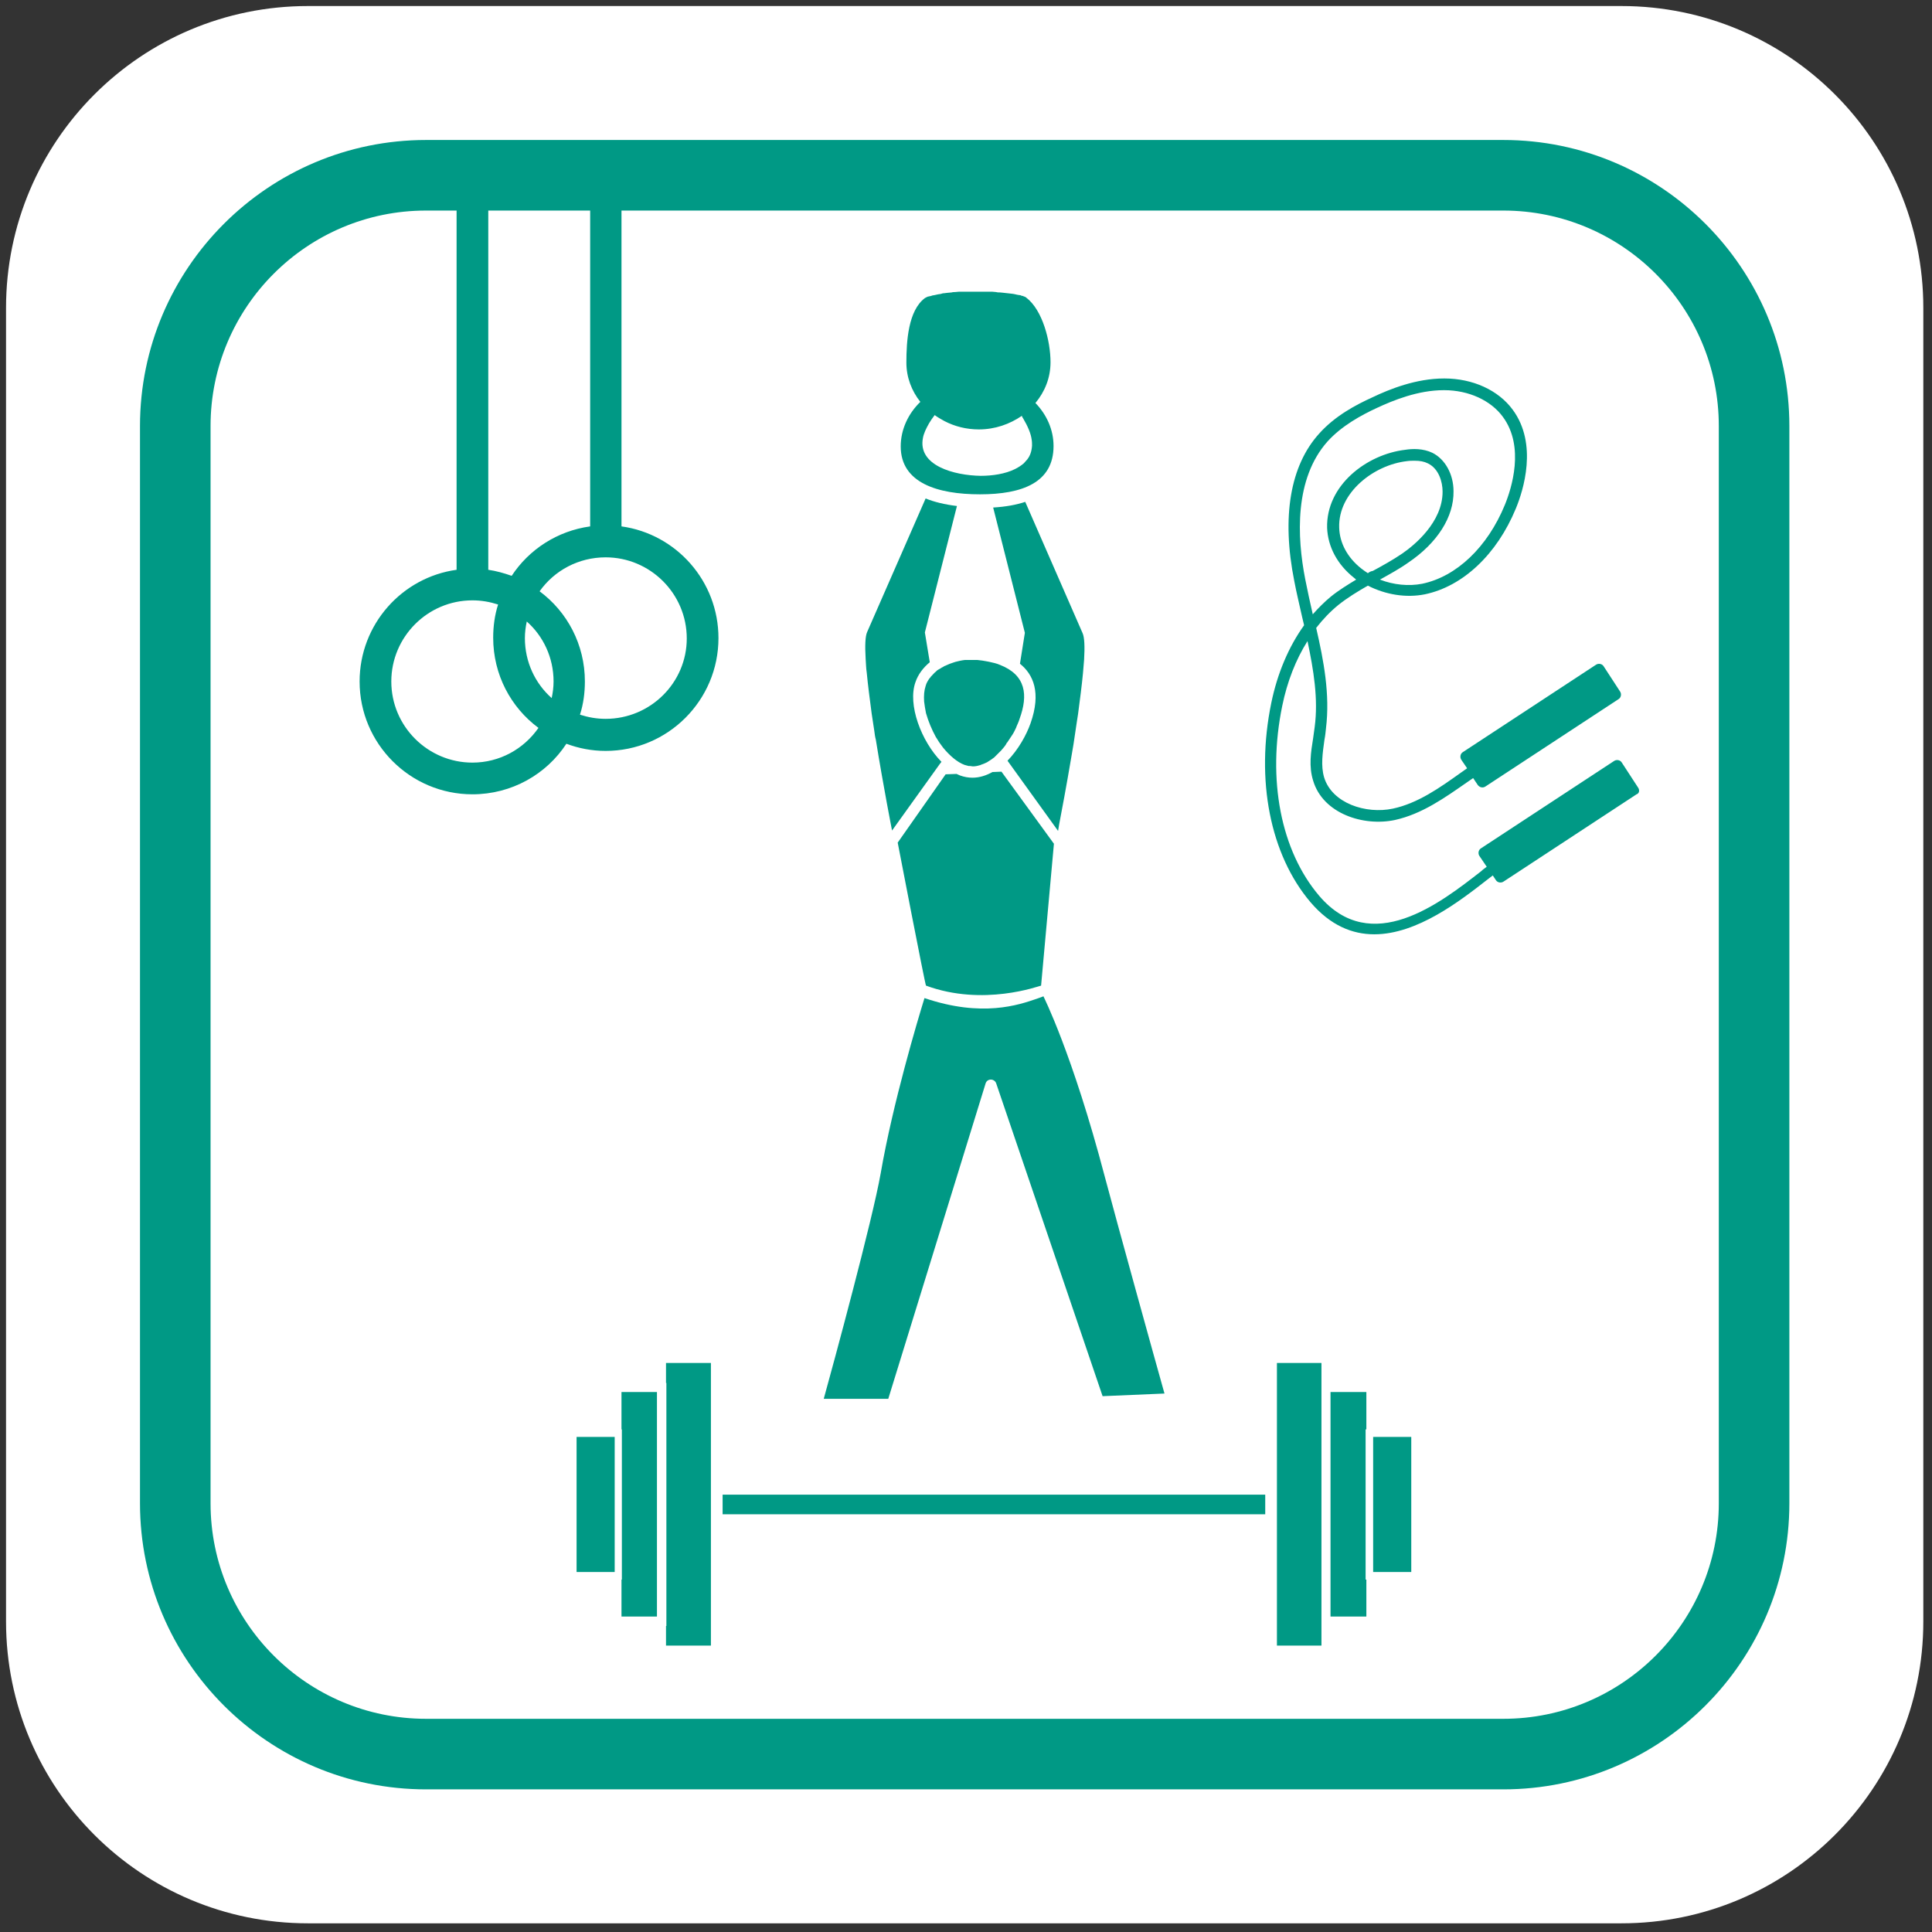 <?xml version="1.0" encoding="utf-8"?>
<!-- Generator: Adobe Illustrator 27.5.0, SVG Export Plug-In . SVG Version: 6.00 Build 0)  -->
<svg version="1.1" id="Ebene_1" xmlns="http://www.w3.org/2000/svg" xmlns:xlink="http://www.w3.org/1999/xlink" x="0px" y="0px"
	 viewBox="0 0 512 512" style="enable-background:new 0 0 512 512;" xml:space="preserve">
<rect x="0" y="0" width="512" height="512" fill="#333333" stroke="none"/>
<style type="text/css">
	.st0{fill:#FFFFFF;}
	.st1{fill:#009985;}
</style>
<path class="st0" d="M429.7,509.7H81.6c-44.2,0-80-35.8-80-80V81.6c0-44.2,35.8-80,80-80h348.1c44.2,0,80,35.8,80,80v348.1
	C509.7,473.9,473.9,509.7,429.7,509.7z"/>
<g>
	<path class="st1" d="M398.4,474.2H112.9c-41.8,0-75.8-34-75.8-75.8V112.9c0-41.8,34-75.8,75.8-75.8h285.5c41.8,0,75.8,34,75.8,75.8
		v285.5C474.2,440.2,440.2,474.2,398.4,474.2z M112.9,55.8c-31.5,0-57.1,25.6-57.1,57.1v285.5c0,31.5,25.6,57.1,57.1,57.1h285.5
		c31.5,0,57.1-25.6,57.1-57.1V112.9c0-31.5-25.6-57.1-57.1-57.1H112.9z"/>
	<g>
		<path class="st1" d="M434.1,208.7l-4.3-6.6c-0.4-0.7-1.4-0.9-2.1-0.4l-35.2,23.1c-0.7,0.4-0.9,1.4-0.4,2.1l1.9,2.8
			c-0.5,0.4-1,0.7-1.5,1.2c-10.9,8.5-29.1,22.7-42.9,6.5c-10.2-12-13.8-30.8-9.8-50.3c1.3-6.4,3.6-12.3,6.7-17.2
			c1.6,7.6,2.9,15.3,1.9,22.8c-0.1,1-0.3,1.9-0.4,2.9c-0.6,3.7-1.2,7.5,0,11.3c2.6,8.7,13.3,12.2,21.7,10.4
			c7.2-1.6,13.2-5.9,19.1-10l1.6-1.1l1.2,1.8c0.5,0.7,1.4,0.9,2.1,0.4l35.2-23.1c0.7-0.4,0.9-1.4,0.4-2.1l-4.3-6.6
			c-0.4-0.7-1.4-0.9-2.1-0.4l-35.2,23.1c-0.7,0.4-0.9,1.4-0.4,2.1l1.5,2.2l-1.7,1.2c-5.6,4-11.4,8.1-18,9.5
			c-7.1,1.5-16.1-1.4-18.2-8.3c-0.9-3.1-0.4-6.4,0.1-10c0.2-1,0.3-2,0.4-3c1.1-9-0.6-17.9-2.6-26.6c1.8-2.3,3.7-4.3,5.9-6.1
			c2.4-1.9,5-3.5,7.8-5.1c4.7,2.4,10.1,3.3,15.1,2.3c10.1-2.1,19.1-10.6,24.1-22.7c2-4.8,5.9-17.1-0.8-26.2
			c-3.8-5.2-10.6-8.3-18.1-8.3c0,0-0.1,0-0.1,0c-7.4,0-14.4,2.8-19,5c-4.4,2-9.9,4.9-14.1,9.6c-7.7,8.5-10,22.1-6.6,39.1
			c0.6,3.2,1.4,6.4,2.1,9.6c0.2,0.7,0.3,1.4,0.5,2.1c-4.1,5.7-7.1,12.8-8.7,20.6c-4.2,20.4-0.3,40.2,10.4,52.8
			c5.3,6.2,11.1,8.5,16.9,8.5c11.4,0,22.8-8.9,30.1-14.6c0.4-0.3,0.9-0.7,1.3-1l0.8,1.2c0.4,0.7,1.4,0.9,2.1,0.4l35.2-23.1
			C434.4,210.3,434.6,209.4,434.1,208.7z M362.5,151.9c-0.6-0.4-1.2-0.8-1.7-1.2c-3.7-2.9-5.8-6.8-5.9-10.9
			c-0.3-9.2,9.1-16.6,18-17.6c0.7-0.1,1.4-0.1,2-0.1c1.4,0,2.5,0.2,3.5,0.7c2.9,1.4,3.9,4.9,3.9,7.5c0,8.1-7.5,14.2-10.7,16.4
			c-2.5,1.7-5.2,3.2-7.8,4.6C363.2,151.4,362.9,151.6,362.5,151.9z M351.8,117c3.8-4.2,9-7,13.1-8.9c4.3-2,10.9-4.7,17.7-4.7
			c0,0,0.1,0,0.1,0c6.5,0,12.4,2.7,15.6,7.1c5.8,7.9,2.3,18.9,0.5,23.3c-4.6,11.2-12.8,19-21.9,20.9c-3.6,0.7-7.6,0.3-11.2-1.1
			c2.5-1.4,5.1-2.8,7.5-4.5c7.7-5.2,12.1-12.1,12-18.9c0-4.5-2.2-8.5-5.6-10.2c-2.5-1.2-5.3-1.1-7.2-0.8c-10.2,1.2-21,9.4-20.7,20.7
			c0.2,5,2.7,9.7,7.1,13.2c0.2,0.2,0.4,0.3,0.6,0.5c-2.3,1.4-4.6,2.8-6.7,4.5c-1.7,1.4-3.3,3-4.8,4.7c-0.7-3.1-1.4-6.2-2-9.3
			C343.7,142.3,343,126.9,351.8,117z"/>
		<path class="st1" d="M237.9,223.3c0,0,7.3,37.9,7.5,37.9c15.2,5.6,29.9,0.1,30.5,0l3.4-37.6l-13.9-19.1l-2.4,0.1
			c-1.6,0.9-3.4,1.5-5.3,1.5c-1.1,0-2.2-0.2-3.3-0.6c-0.3-0.1-0.6-0.3-0.9-0.4l-2.9,0.1L237.9,223.3z"/>
		<path class="st1" d="M261.2,287.1c0.2-0.6,0.7-1,1.4-1c0,0,0,0,0,0c0.6,0,1.2,0.4,1.4,1l28.2,82.9l16.4-0.7
			c-2.4-8.5-12.7-45.7-15.8-57.4c-8.6-32.7-16.3-47.9-16.3-47.9c0,0.1-1,0.4-1.8,0.7c-4.7,1.6-14.4,5-29.7-0.2
			c-1.8,5.8-8.4,27.9-11.6,46.4c-2.2,12.5-12.6,50.8-15.1,59.8h17.1L261.2,287.1z"/>
		<path class="st1" d="M263.2,134.5l8.4,33.2l-1.3,8.2c3.5,2.8,5.7,7.6,2.8,15.8c-1.1,3.1-3.2,6.9-6.1,9.9l13.4,18.6
			c0,0,0.1-0.6,0.3-1.8c0.6-3.1,1.9-10,3.2-17.7c0.4-2.3,0.8-4.6,1.1-6.9c0.2-1.6,0.5-3.1,0.7-4.6c0.5-3.8,1-7.6,1.3-10.8
			c0.1-1.3,0.2-2.5,0.3-3.6c0.2-3.4,0.1-5.9-0.4-7L271.7,133C269.3,133.8,266.5,134.3,263.2,134.5z"/>
		<path class="st1" d="M229.7,178.3c0.3,3.2,0.8,7,1.3,10.8c0.2,1.5,0.5,3.1,0.7,4.6c0.1,0.8,0.2,1.6,0.4,2.3
			c2,12.4,4.3,24.1,4.3,24.1l12.7-17.7l0.4-0.5c-5.4-5.5-9-15.2-6.9-21.1c0.7-2.1,2.1-3.9,3.8-5.3l-1.3-7.9l8.5-33.5
			c-3.3-0.4-6.1-1.1-8.3-2l-15.5,35.4c-0.5,1.1-0.6,3.6-0.4,7C229.5,175.8,229.5,177,229.7,178.3z"/>
		<path class="st1" d="M259.7,131c11.2,0,19.5-3.1,19.5-12.8c0-4.3-1.8-8.3-4.8-11.4c2.5-3,4-6.7,4-10.8c0-5.6-2.1-13.8-6.4-17.1
			c-0.2-0.2-0.5-0.3-0.8-0.4c-0.1-0.1-0.3-0.1-0.4-0.1c-0.2-0.1-0.4-0.2-0.7-0.2c-0.2,0-0.4-0.1-0.6-0.1c-0.3-0.1-0.5-0.1-0.9-0.2
			c-0.2,0-0.5-0.1-0.8-0.1c-0.3,0-0.6-0.1-0.9-0.1c-0.3,0-0.6-0.1-0.9-0.1c-0.3,0-0.6-0.1-1-0.1c-0.3,0-0.7,0-1-0.1
			c-0.4,0-0.7-0.1-1.1-0.1c-0.3,0-0.7,0-1,0c-0.4,0-0.7,0-1.1,0c-0.4,0-0.7,0-1.1,0c-0.4,0-0.8,0-1.1,0c-0.4,0-0.8,0-1.2,0
			c-0.3,0-0.7,0-1,0c-0.4,0-0.8,0-1.2,0c-0.3,0-0.7,0-1,0c-0.4,0-0.8,0.1-1.1,0.1c-0.3,0-0.6,0-0.9,0.1c-0.4,0-0.7,0.1-1.1,0.1
			c-0.3,0-0.6,0.1-0.8,0.1c-0.4,0-0.7,0.1-1,0.2c-0.2,0-0.5,0.1-0.7,0.1c-0.3,0.1-0.6,0.1-0.9,0.2c-0.2,0-0.4,0.1-0.6,0.1
			c-0.3,0.1-0.5,0.2-0.7,0.2c-0.1,0-0.3,0.1-0.5,0.1c-0.3,0.1-0.6,0.3-0.8,0.4c-4.4,3.3-4.9,11.4-4.9,17.1c0,3.9,1.4,7.5,3.7,10.4
			c-3.2,3.1-5.2,7.3-5.2,11.8C238.7,128,248.5,131,259.7,131z M244.6,116c0.2-1.1,0.8-2.4,1.6-3.8c0.4-0.7,0.9-1.4,1.5-2.2l0,0l0,0
			c0.8,0.6,1.7,1.1,2.6,1.6c2.7,1.4,5.8,2.2,9.1,2.2c4.3,0,8.2-1.4,11.4-3.6c0.1,0.2,0.1,0.4,0.3,0.6c1.3,2.2,2.1,4.1,2.3,5.7
			c0.1,0.5,0.1,1.1,0.1,1.6c-0.1,1.5-0.5,2.7-1.3,3.7c-0.3,0.3-0.6,0.7-0.9,1c-0.7,0.6-1.5,1.1-2.3,1.5c-2.6,1.3-6,1.8-9.1,1.8
			C252.9,126,243.1,123.4,244.6,116z"/>
		<path class="st1" d="M255.6,202.7c0.4,0.1,0.8,0.2,1.1,0.3c0.1,0,0.2,0,0.4,0c0.2,0,0.5,0.1,0.7,0.1c0.6,0,1.2-0.1,1.8-0.3
			c0.1,0,0.2,0,0.3-0.1c0.6-0.2,1.1-0.4,1.7-0.7c0.1-0.1,0.2-0.1,0.3-0.2c0.5-0.3,1.1-0.7,1.6-1.1c0.1-0.1,0.1-0.1,0.2-0.2
			c0.5-0.5,1-1,1.5-1.5c0,0,0,0,0.1-0.1c0.5-0.6,1-1.1,1.4-1.8c0,0,0,0,0-0.1c0.1-0.1,0.1-0.1,0.2-0.2c0.4-0.6,0.8-1.2,1.2-1.8
			c0.1-0.1,0.1-0.2,0.2-0.3c0.4-0.6,0.7-1.3,1-1.9c0-0.1,0.1-0.2,0.1-0.3c0.3-0.7,0.6-1.3,0.8-2c2.3-6.3,1.7-11.6-5.2-14.3
			c-0.9-0.4-1.9-0.6-2.8-0.8c-0.2,0-0.3-0.1-0.5-0.1c-0.9-0.2-1.8-0.3-2.7-0.4c-0.2,0-0.3,0-0.5,0c-0.8,0-1.6,0-2.4,0
			c-0.1,0-0.3,0-0.4,0c-0.9,0.1-1.7,0.3-2.5,0.5c-0.2,0.1-0.4,0.1-0.6,0.2c-0.6,0.2-1.2,0.4-1.8,0.7c-0.2,0.1-0.4,0.2-0.5,0.2
			c-0.2,0.1-0.4,0.3-0.7,0.4c-0.4,0.3-0.9,0.5-1.3,0.8c-0.1,0.1-0.2,0.2-0.3,0.3c-0.4,0.3-0.7,0.7-1.1,1.1l0,0
			c-0.1,0.1-0.1,0.1-0.2,0.2c-0.1,0.2-0.2,0.3-0.4,0.5c-0.4,0.6-0.8,1.2-1,2c-0.4,1.2-0.5,2.6-0.4,4.1c0.1,1,0.3,2,0.5,3.1
			c0.6,2.1,1.5,4.3,2.6,6.3c0.6,1,1.2,1.9,1.9,2.8C251.7,200.3,253.7,202,255.6,202.7z"/>
		<rect x="191.5" y="396.1" class="st1" width="143.8" height="5.2"/>
		<polygon class="st1" points="176.5,366.5 176.6,366.5 176.6,368.9 176.6,428.4 176.6,430.9 176.5,430.9 176.5,436.1 188.4,436.1 
			188.4,361.2 176.5,361.2 		"/>
		<polygon class="st1" points="164.7,378.8 164.8,378.8 164.8,380.8 164.8,416.6 164.8,418.6 164.7,418.6 164.7,428.4 174.1,428.4 
			174.1,368.9 164.7,368.9 		"/>
		<rect x="152.8" y="380.8" class="st1" width="10.1" height="35.8"/>
		<polygon class="st1" points="338.4,436.1 350.2,436.1 350.2,430.9 350.2,430.9 350.2,428.4 350.2,368.9 350.2,366.5 350.2,366.5 
			350.2,361.2 338.4,361.2 		"/>
		<polygon class="st1" points="352.6,428.4 362.1,428.4 362.1,418.6 361.9,418.6 361.9,416.6 361.9,380.8 361.9,378.8 362.1,378.8 
			362.1,368.9 352.6,368.9 		"/>
		<rect x="363.9" y="380.8" class="st1" width="10.1" height="35.8"/>
		<path class="st1" d="M164.7,139.5V48.7h-8.3v90.8c-8.7,1.2-16.2,6.1-20.8,13.1c-2-0.7-4.1-1.3-6.2-1.6V48.7H121V151
			c-14.5,2-25.7,14.5-25.7,29.6c0,16.5,13.4,29.9,29.9,29.9c10.4,0,19.6-5.3,24.9-13.4c3.2,1.2,6.7,1.9,10.4,1.9
			c16.5,0,29.9-13.4,29.9-29.9C190.4,154,179.2,141.5,164.7,139.5z M125.2,202.1c-11.8,0-21.5-9.6-21.5-21.5
			c0-11.8,9.6-21.5,21.5-21.5c2.4,0,4.6,0.4,6.8,1.1c-0.9,2.8-1.3,5.8-1.3,8.8c0,9.8,4.7,18.5,12,23.9
			C138.8,198.5,132.4,202.1,125.2,202.1z M146.2,185c-4.4-3.9-7.1-9.6-7.1-15.9c0-1.5,0.2-3,0.5-4.4c4.4,3.9,7.1,9.6,7.1,15.9
			C146.7,182.1,146.5,183.6,146.2,185z M160.5,190.5c-2.4,0-4.6-0.4-6.8-1.1c0.9-2.8,1.3-5.8,1.3-8.8c0-9.8-4.7-18.5-12-23.9
			c3.9-5.5,10.3-9,17.5-9c11.8,0,21.5,9.6,21.5,21.5C182,180.9,172.4,190.5,160.5,190.5z"/>
	</g>
</g>
</svg>
